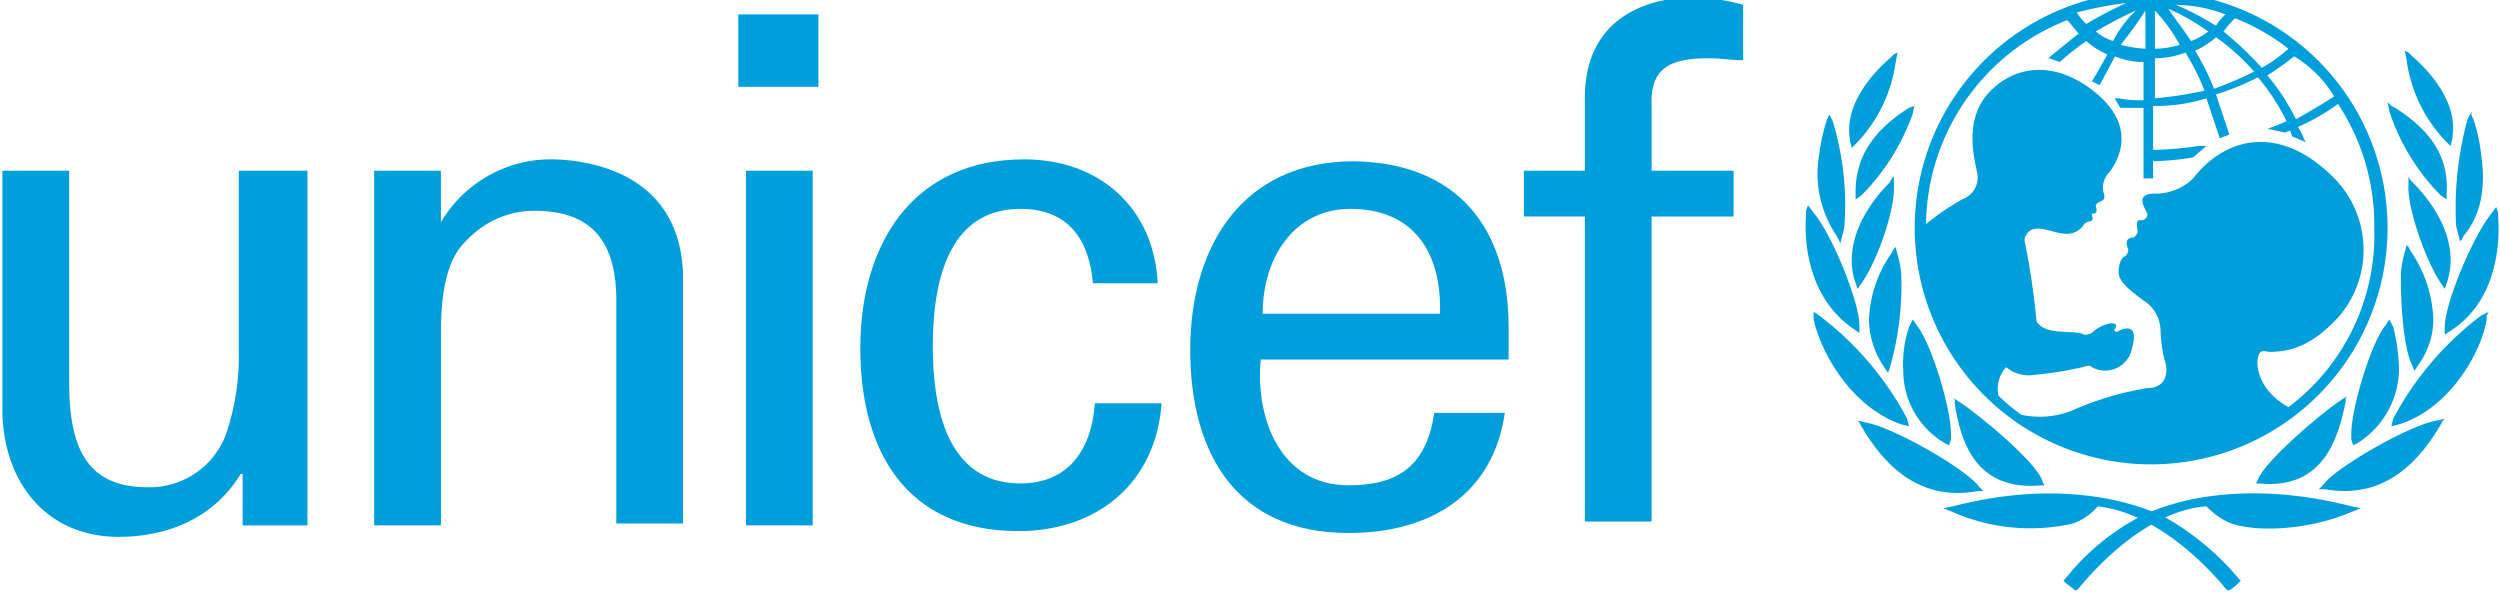 <svg xmlns="http://www.w3.org/2000/svg" xmlns:xlink="http://www.w3.org/1999/xlink" id="unicef-logo" width="194" height="46" viewBox="0 0 194 46"><defs><clipPath id="clip-path"><rect id="Rectangle_6" data-name="Rectangle 6" width="194" height="46" transform="translate(-0.497 0.026)" fill="#fff" stroke="#c4c4c4" stroke-width="1"></rect></clipPath></defs><g id="Mask_Group_1" data-name="Mask Group 1" transform="translate(0.497 -0.026)" clip-path="url(#clip-path)"><g id="Logo_of_UNICEF" transform="translate(-0.311 -0.632)"><path id="Path_1" data-name="Path 1" d="M288.01,0a18.346,18.346,0,1,0,18.346,18.346A18.343,18.343,0,0,0,288.01,0m14.2,8.137c-.888.592-1.923,1.184-2.959,1.775a16.8,16.8,0,0,0-2.219-3.4,25.106,25.106,0,0,0,2.071-1.48,8.923,8.923,0,0,1,3.107,3.107M294.52,2.071a16.623,16.623,0,0,1,4.143,2.367,10.5,10.5,0,0,1-2.071,1.48,26.586,26.586,0,0,0-2.959-2.811,6.433,6.433,0,0,1,.888-1.036M296,6.214a28.029,28.029,0,0,1-3.107,1.332,18.415,18.415,0,0,0-1.479-2.959,6.109,6.109,0,0,0,1.627-1.036A16.62,16.62,0,0,1,296,6.214m-2.219-4.439a3.923,3.923,0,0,0-.74.888,20.566,20.566,0,0,0-3.107-1.627,11.113,11.113,0,0,1,3.847.74m-1.332,1.332a6,6,0,0,1-1.332.74c-.592-.888-1.184-1.627-1.775-2.515a16.646,16.646,0,0,1,3.107,1.775M288.306,1.48a12.31,12.31,0,0,1,1.923,2.663,7.5,7.5,0,0,1-1.923.3Zm0,3.7a6.7,6.7,0,0,0,2.367-.444,18.41,18.41,0,0,1,1.48,2.959,29.939,29.939,0,0,1-3.847.592Zm-.74-3.7V4.439a10.182,10.182,0,0,1-1.923-.3,30.009,30.009,0,0,0,1.923-2.663m-2.515,2.367a3.879,3.879,0,0,1-1.332-.74,31.3,31.3,0,0,1,3.107-1.627,9.026,9.026,0,0,0-1.775,2.367M286.087.888a31.306,31.306,0,0,0-3.107,1.627,3.922,3.922,0,0,1-.74-.888,29.544,29.544,0,0,1,3.847-.74m12.576,31.366C296.3,30.922,296.148,29,296.3,28.407c.148-.74.592-.444.888-.444,1.627,0,3.255-.444,5.326-2.663a7.942,7.942,0,0,0-.592-11.1c-3.847-3.7-7.989-3.107-10.653.3a4.131,4.131,0,0,1-2.959,1.184c-1.775,0-.592,1.332-.592,1.627a.472.472,0,0,1-.444.444c-.592-.148-.3.74-.3.888s-.3.444-.3.444c-.74,0-.592.592-.444.888a.591.591,0,0,1-.3.592c-.3.148-.444.74-.444,1.184,0,.74.74,1.332,1.923,2.219a2.809,2.809,0,0,1,1.332,2.367,11.423,11.423,0,0,0,.3,2.219c.3.74.3,2.219-1.332,2.219a23.984,23.984,0,0,0-5.918,1.775,6.865,6.865,0,0,1-3.847.3,15.665,15.665,0,0,1-1.775-1.48,2.476,2.476,0,0,1,.592-2.219,2.7,2.7,0,0,0,2.219.592,27.613,27.613,0,0,0,3.7-.592c.444-.148.592-.148.74,0a2.114,2.114,0,0,0,3.107-1.48c.592-2.071-.74-1.48-1.036-1.332-.148.148-.444,0-.3-.148.3-.444-.148-.444-.3-.444a2.76,2.76,0,0,0-1.48.74,1.118,1.118,0,0,1-.592.148c-.74-.444-2.959.148-3.7-1.036a60.2,60.2,0,0,0-.888-6.066.75.75,0,0,1,.148-.74c.592-.888,2.071,0,2.959,0a1.568,1.568,0,0,0,1.48-.74c.3-.3.444-.148.592-.3s0-.3,0-.444.148,0,.3-.148,0-.444,0-.592c.3-.444.888-.148.592-1.036a1.647,1.647,0,0,1,.444-1.48c.444-.592,2.367-3.255-.888-6.066-3.107-2.663-6.362-2.367-8.433-.148s-1.036,5.474-.888,6.362a1.794,1.794,0,0,1-1.184,1.923,19.217,19.217,0,0,0-2.811,1.923A17.219,17.219,0,0,1,281.5,2.219c.3.3.592.74.888,1.036-.74.592-2.367,1.923-2.367,1.923a1.145,1.145,0,0,1,.444.148,1.49,1.49,0,0,1,.444.148,20.162,20.162,0,0,1,2.071-1.627,6.109,6.109,0,0,0,1.627,1.036c-.3.592-1.184,2.071-1.184,2.071a.517.517,0,0,0,.3.148.458.458,0,0,0,.3.148S284.9,5.622,285.2,5.03a5.937,5.937,0,0,0,2.219.444V8.433a8.436,8.436,0,0,1-1.923-.148h-.3l.148.3c.148.148.148.3.3.444h1.775V14.5h.74V13.168a20.138,20.138,0,0,0,3.107-.3h0l1.036-.888h-.592a27.106,27.106,0,0,1-3.107.3h-.444v-3.4a13.366,13.366,0,0,0,4.143-.592l1.036,3.107.74-.3-1.036-3.107A21.394,21.394,0,0,0,296.3,6.658a16.8,16.8,0,0,1,2.219,3.4,13.934,13.934,0,0,1-1.48.592c.74.148,1.332.3,1.332.3a1.49,1.49,0,0,1,.444-.148,1.49,1.49,0,0,0,.148.444l1.036.444-.148-.3a4.864,4.864,0,0,0-.444-.888,16.648,16.648,0,0,0,3.107-1.775,17.007,17.007,0,0,1,2.811,9.617,16.71,16.71,0,0,1-6.658,13.907" transform="translate(-121.268)" fill="#009edb"></path><path id="Path_2" data-name="Path 2" d="M263.884,8.751l-.3.3c-1.036.888-3.551,3.4-3.107,6.214v.148l.148.592.3-.3a11.249,11.249,0,0,0,3.107-6.362l.148-.74Z" transform="translate(-117.115 -3.869)" fill="#009edb"></path><path id="Path_3" data-name="Path 3" d="M256.859,17.355l-.148.3a14.888,14.888,0,0,0-.592,2.663,8.541,8.541,0,0,0,1.332,6.362l.148.3.148.3.3-1.184a22.332,22.332,0,0,0-.888-8.285l-.3-.592Z" transform="translate(-115.121 -7.738)" fill="#009edb"></path><path id="Path_4" data-name="Path 4" d="M254.31,30.556v.3c-.148,1.775,0,6.362,3.7,8.877l.444.3v-.592c0-1.775-2.071-6.954-3.551-8.729l-.444-.592Z" transform="translate(-114.348 -13.541)" fill="#009edb"></path><path id="Path_5" data-name="Path 5" d="M255.415,45.464v.3c.592,2.663,2.959,6.806,6.806,8.137l.592.148-.148-.592a24.274,24.274,0,0,0-6.806-7.989l-.444-.3Z" transform="translate(-114.86 -20.312)" fill="#009edb"></path><path id="Path_6" data-name="Path 6" d="M265.916,16.011l-.444.148c-2.811,1.775-4.143,3.847-4.143,6.51v.592l.444-.3a17.1,17.1,0,0,0,3.995-6.362l.148-.74Z" transform="translate(-117.52 -7.133)" fill="#009edb"></path><path id="Path_7" data-name="Path 7" d="M263.894,26.227l-.148.3c-.74.74-3.107,3.255-2.959,6.362a5.257,5.257,0,0,0,.3,1.48l.148.444.3-.444c1.184-1.627,2.663-5.77,2.515-7.694v-.592Z" transform="translate(-117.273 -11.728)" fill="#009edb"></path><path id="Path_8" data-name="Path 8" d="M265.135,36.175l-.148.3a9.545,9.545,0,0,0-1.775,5.326,6.772,6.772,0,0,0,1.184,3.551l.3.444.148-.444a23.206,23.206,0,0,0,.888-6.658,6.859,6.859,0,0,0-.3-2.071l-.148-.592Z" transform="translate(-118.367 -16.201)" fill="#009edb"></path><path id="Path_9" data-name="Path 9" d="M268.611,46.539l-.148.3a9,9,0,0,0-.444,3.4,6.518,6.518,0,0,0,3.255,5.622l.3.148.148-.444v-.444c0-1.923-1.48-6.954-2.663-8.433l-.3-.444Z" transform="translate(-120.511 -20.796)" fill="#009edb"></path><path id="Path_10" data-name="Path 10" d="M261.747,60.641l.148.3c1.48,2.515,4.143,5.918,9.025,5.03h.444l-.3-.3c-.888-1.332-6.806-4.734-8.877-5.03l-.592-.148Z" transform="translate(-117.641 -27.204)" fill="#009edb"></path><path id="Path_11" data-name="Path 11" d="M274.437,71.773h0l-.74.148.74.3a14.967,14.967,0,0,0,9.321.888,4.505,4.505,0,0,0,1.923-1.332c3.995.444,7.694,3.7,9.913,6.362l.148.148h.148a3.228,3.228,0,0,0,.74-.592l.148-.148-.148-.148a20.745,20.745,0,0,0-5.918-4.882c-3.255-1.48-8.877-2.663-16.275-.74" transform="translate(-123.082 -31.826)" fill="#009edb"></path><path id="Path_12" data-name="Path 12" d="M275.19,57.415v.3c.444,2.959,1.627,6.806,6.658,6.362h.3l-.148-.3c-.3-1.332-4.882-5.178-6.51-6.214l-.444-.3Z" transform="translate(-123.687 -25.753)" fill="#009edb"></path><path id="Path_13" data-name="Path 13" d="M338.761,8.335l.148.74a11.249,11.249,0,0,0,3.107,6.362l.3.3.148-.592v-.148c.444-2.811-2.071-5.326-3.107-6.214l-.3-.3Z" transform="translate(-152.341 -3.748)" fill="#009edb"></path><path id="Path_14" data-name="Path 14" d="M347.173,16.938l-.3.592a25.931,25.931,0,0,0-.888,8.285l.3,1.184.148-.148.148-.3c1.627-1.923,1.627-4.439,1.332-6.362a12.192,12.192,0,0,0-.592-2.663l-.148-.3Z" transform="translate(-155.575 -7.617)" fill="#009edb"></path><path id="Path_15" data-name="Path 15" d="M348.4,30.381l-.444.592c-1.48,1.923-3.551,6.954-3.551,8.729v.592l.444-.3c3.7-2.367,3.847-6.954,3.7-8.877v-.3Z" transform="translate(-154.88 -13.662)" fill="#009edb"></path><path id="Path_16" data-name="Path 16" d="M344.424,45.168l-.592.3a24.274,24.274,0,0,0-6.806,7.989l-.148.592.592-.148c3.847-1.184,6.362-5.474,6.806-8.137v-.3Z" transform="translate(-151.495 -20.312)" fill="#009edb"></path><path id="Path_17" data-name="Path 17" d="M336.341,15.594l.148.74a16.534,16.534,0,0,0,3.995,6.51l.444.3v-.592c.148-2.663-1.184-4.734-3.995-6.51l-.3-.148Z" transform="translate(-151.253 -7.013)" fill="#009edb"></path><path id="Path_18" data-name="Path 18" d="M339.291,26.079v.592c-.148,1.923,1.48,6.214,2.515,7.694l.3.444.148-.444a6.515,6.515,0,0,0,.3-1.48c.148-3.107-2.219-5.622-2.959-6.362l-.148-.148Z" transform="translate(-152.575 -11.728)" fill="#009edb"></path><path id="Path_19" data-name="Path 19" d="M338.667,35.758l-.148.592a6.859,6.859,0,0,0-.3,2.071c0,2.515.3,5.622.888,6.658l.148.444.3-.444a6.02,6.02,0,0,0,1.184-3.551,9.922,9.922,0,0,0-1.775-5.326l-.148-.3Z" transform="translate(-152.099 -16.08)" fill="#009edb"></path><path id="Path_20" data-name="Path 20" d="M334.192,46.244l-.3.444c-1.184,1.48-2.663,6.51-2.663,8.433v.444l.148.444.3-.148a6.852,6.852,0,0,0,3.255-5.622,14.339,14.339,0,0,0-.444-3.4l-.148-.3Z" transform="translate(-148.956 -20.796)" fill="#009edb"></path><path id="Path_21" data-name="Path 21" d="M336.427,60.224l-.592.148c-2.071.3-7.989,3.7-8.877,5.03l-.3.3h.444c4.882.888,7.546-2.515,9.025-5.03l.148-.3Z" transform="translate(-146.9 -27.083)" fill="#009edb"></path><path id="Path_22" data-name="Path 22" d="M296.7,72.513a18.218,18.218,0,0,0-5.918,4.882l-.148.148.148.148c.148.148.592.444.74.592h.148l.148-.148c2.219-2.663,5.918-6.066,9.913-6.362a5.63,5.63,0,0,0,1.923,1.332c2.219.74,6.214.444,9.321-.888l.74-.3-.74-.148c-7.546-1.923-13.168-.74-16.275.74" transform="translate(-130.699 -31.826)" fill="#009edb"></path><path id="Path_23" data-name="Path 23" d="M324.892,57l-.444.3c-1.627,1.036-6.066,4.882-6.51,6.214l-.148.3h.3c4.882.444,6.066-3.4,6.658-6.362v-.3Z" transform="translate(-142.911 -25.632)" fill="#009edb"></path><path id="Path_24" data-name="Path 24" d="M103.779,3.226h6.214V8.848h-6.214Zm.592,12.132h5.178V42.877h-5.178Z" transform="translate(-46.67 -1.451)" fill="#009edb"></path><path id="Path_25" data-name="Path 25" d="M18.494,25.273h5.178V52.792h-5.03V48.8h-.148c-2.071,3.4-5.622,4.882-9.469,4.882C3.255,53.679,0,49.241,0,43.767V25.273H5.178V41.547c0,4.734,1.036,8.285,6.066,8.285a6.324,6.324,0,0,0,6.066-3.995,18.7,18.7,0,0,0,1.036-6.51V25.273Z" transform="translate(0 -11.365)" fill="#009edb"></path><path id="Path_26" data-name="Path 26" d="M57.606,28.542h0a9.931,9.931,0,0,1,8.433-4.882c1.923,0,10.357.444,10.357,9.321V51.918H71.217V34.608c0-4.587-1.923-6.954-6.362-6.954a7.178,7.178,0,0,0-5.03,2.071c-.74.74-2.219,1.923-2.219,7.4V52.066H52.427V24.547h5.178Z" transform="translate(-23.577 -10.64)" fill="#009edb"></path><path id="Path_27" data-name="Path 27" d="M139.036,33.276c-.3-3.4-1.923-5.77-5.622-5.77-4.882,0-6.806,4.291-6.806,10.653s1.923,10.653,6.806,10.653c3.4,0,5.474-2.219,5.77-6.214h5.178c-.444,6.214-5.03,9.913-11.1,9.913-8.729,0-12.28-6.214-12.28-14.2s3.995-14.647,12.724-14.647c5.77,0,10.061,3.7,10.357,9.617Z" transform="translate(-54.408 -10.64)" fill="#009edb"></path><path id="Path_28" data-name="Path 28" d="M172.973,39.315c-.444,4.734,1.627,9.765,6.806,9.765,3.995,0,6.066-1.627,6.658-5.622h5.474c-.888,6.214-5.622,9.321-12.132,9.321-8.729,0-12.28-6.214-12.28-14.2s3.995-14.647,12.724-14.647c8.137.148,11.984,5.326,11.984,12.872v2.515H172.973Zm13.908-3.551c.148-4.587-1.923-8.137-6.954-8.137-4.291,0-6.806,3.7-6.806,8.137Z" transform="translate(-75.324 -10.761)" fill="#009edb"></path><path id="Path_29" data-name="Path 29" d="M219.283,41.493V17.821h-4.734V14.27h4.734V8.352c.148-5.918,4.734-7.546,8.581-7.546a16.061,16.061,0,0,1,3.7.592V5.689c-.888,0-1.775-.148-2.663-.148-2.959,0-4.586.74-4.439,3.7v5.03h6.362v3.551h-6.362V41.493Z" transform="translate(-96.483 -0.363)" fill="#009edb"></path></g></g></svg>